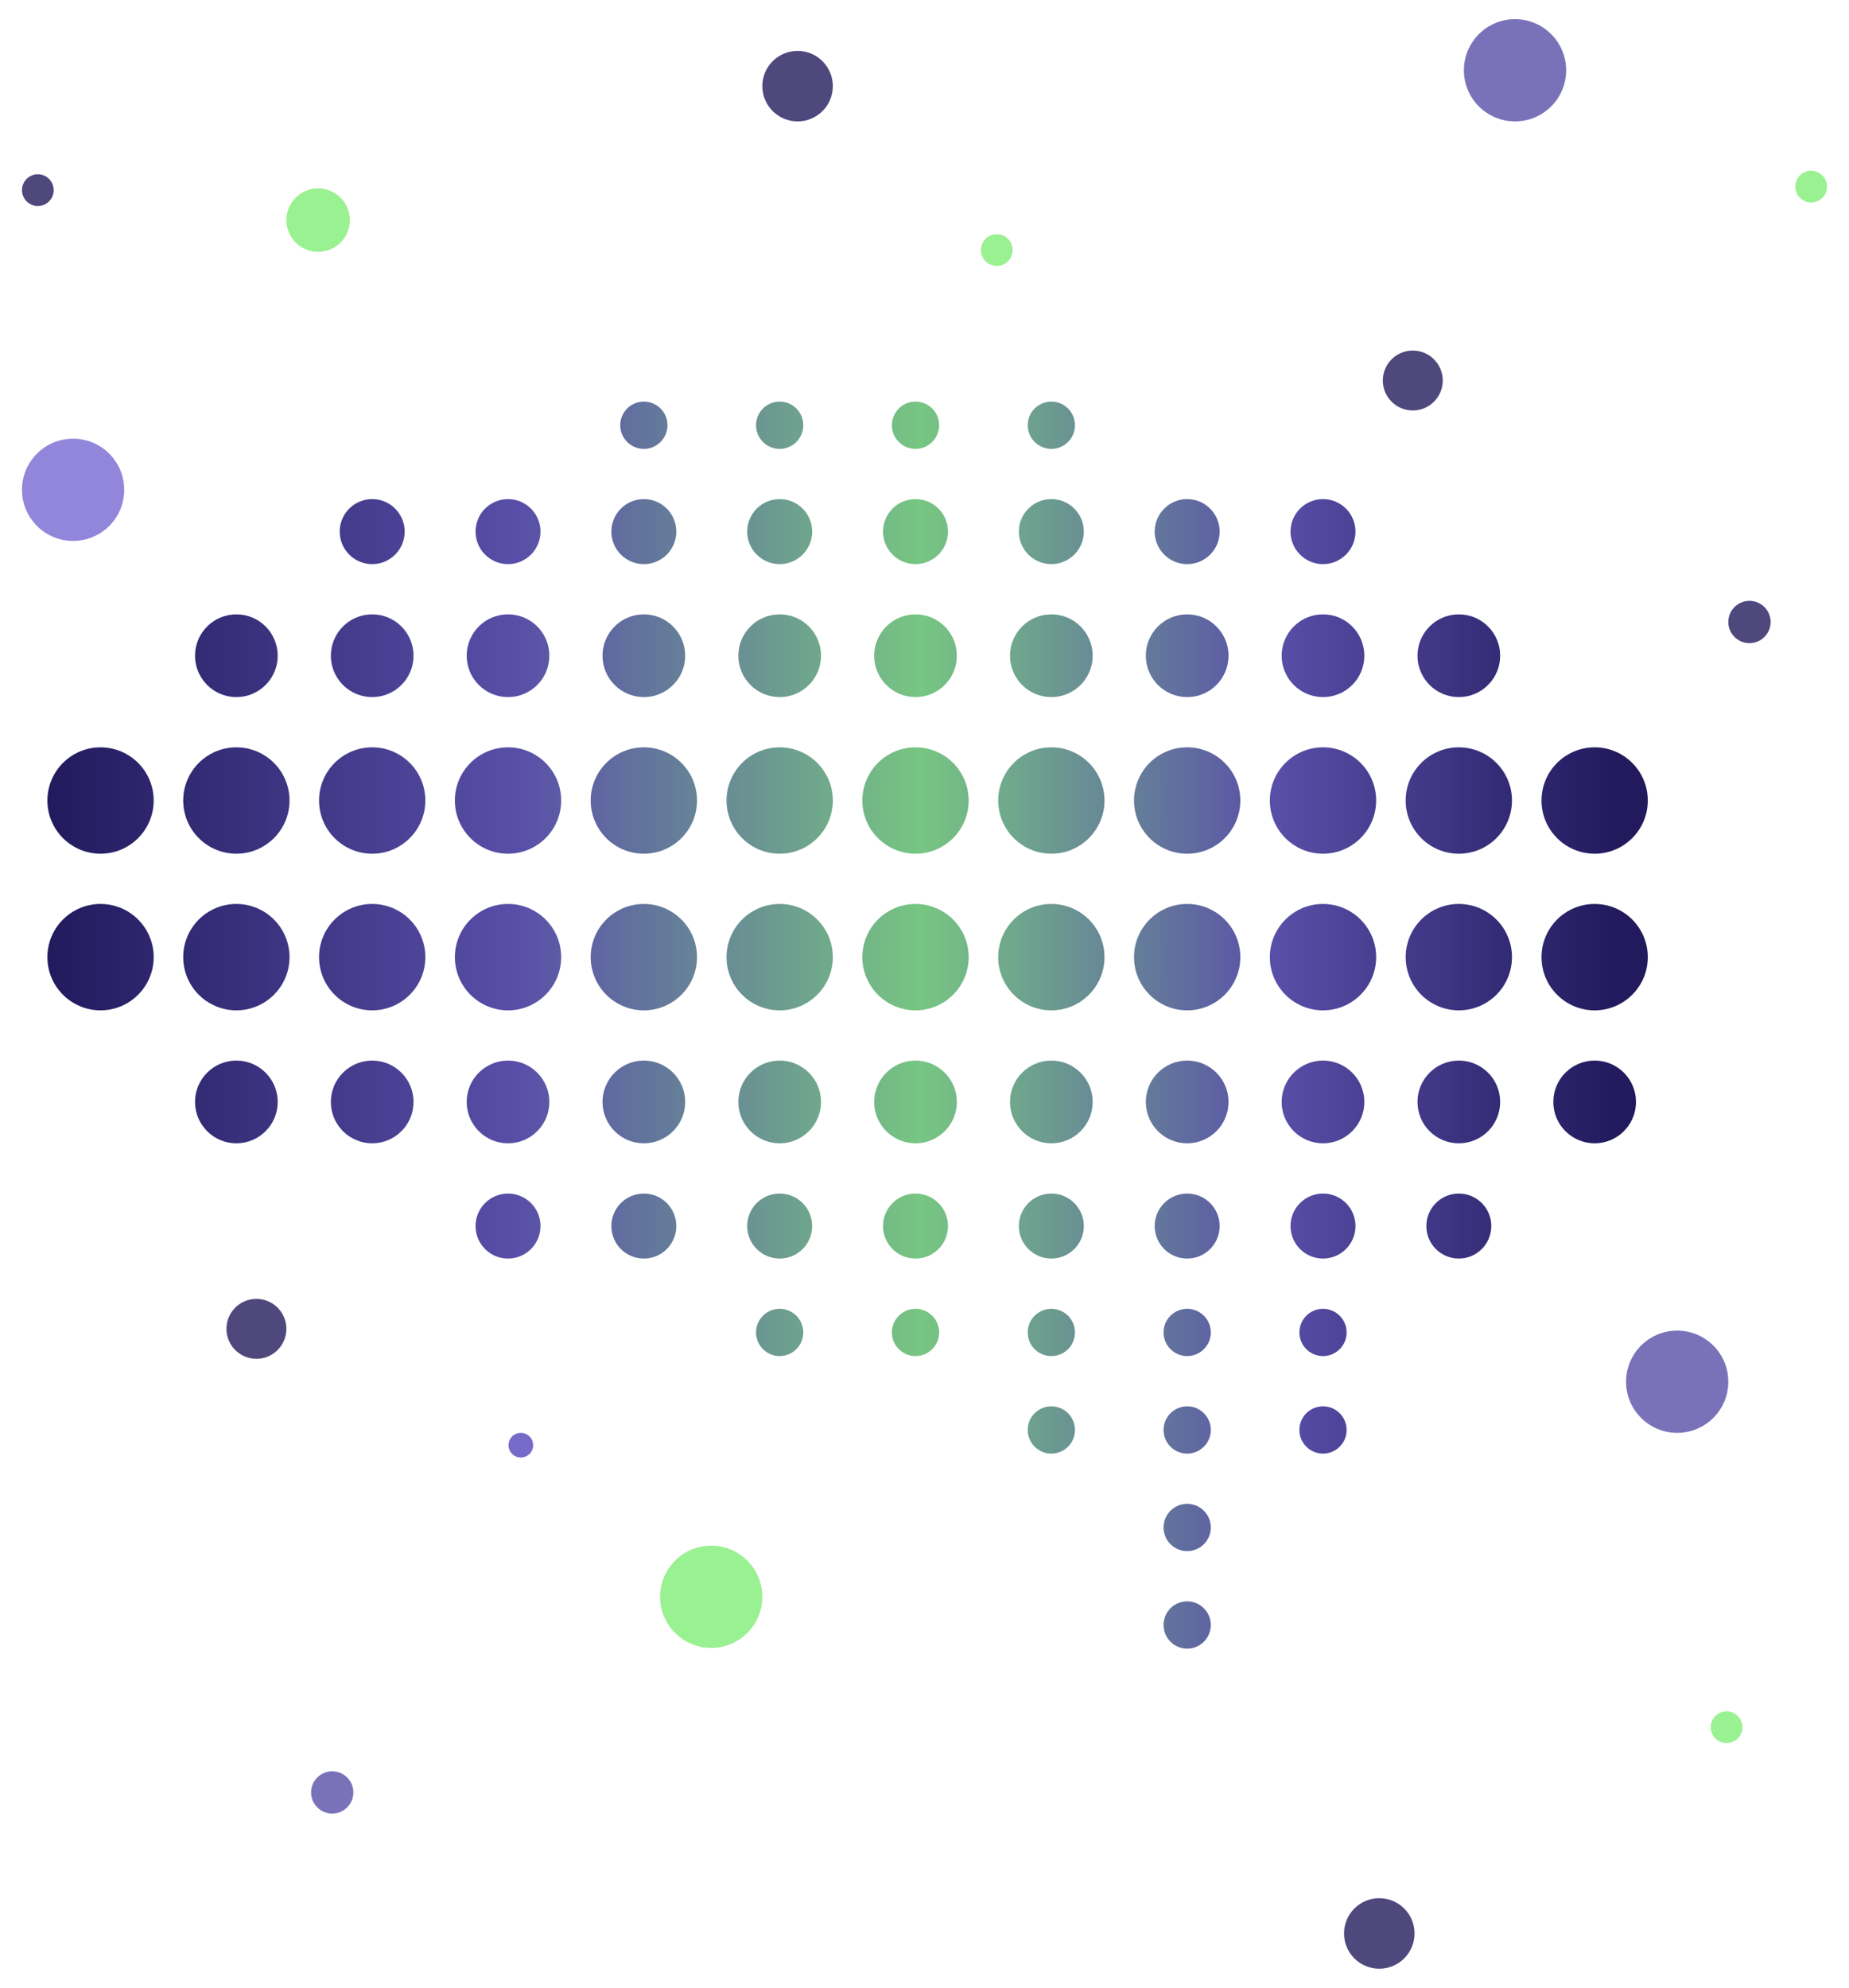 <svg width="386" height="415" viewBox="0 0 386 415" fill="none" xmlns="http://www.w3.org/2000/svg">
<path d="M145.508 167.122C145.508 173.255 140.54 178.227 134.412 178.227C128.284 178.227 123.316 173.255 123.316 167.122C123.316 160.989 128.284 156.018 134.412 156.018C140.54 156.018 145.508 160.989 145.508 167.122Z" fill="url(#paint0_linear_3501_6430)"/>
<path d="M173.864 167.122C173.864 173.255 168.896 178.227 162.768 178.227C156.64 178.227 151.672 173.255 151.672 167.122C151.672 160.989 156.64 156.018 162.768 156.018C168.896 156.018 173.864 160.989 173.864 167.122Z" fill="url(#paint1_linear_3501_6430)"/>
<path d="M202.219 167.122C202.219 173.255 197.252 178.227 191.124 178.227C184.996 178.227 180.028 173.255 180.028 167.122C180.028 160.989 184.996 156.018 191.124 156.018C197.252 156.018 202.219 160.989 202.219 167.122Z" fill="url(#paint2_linear_3501_6430)"/>
<path d="M230.575 167.122C230.575 173.255 225.607 178.227 219.479 178.227C213.351 178.227 208.384 173.255 208.384 167.122C208.384 160.989 213.351 156.018 219.479 156.018C225.607 156.018 230.575 160.989 230.575 167.122Z" fill="url(#paint3_linear_3501_6430)"/>
<path d="M258.931 167.122C258.931 173.255 253.963 178.227 247.835 178.227C241.707 178.227 236.739 173.255 236.739 167.122C236.739 160.989 241.707 156.018 247.835 156.018C253.963 156.018 258.931 160.989 258.931 167.122Z" fill="url(#paint4_linear_3501_6430)"/>
<path d="M287.287 167.122C287.287 173.255 282.319 178.227 276.191 178.227C270.063 178.227 265.095 173.255 265.095 167.122C265.095 160.989 270.063 156.018 276.191 156.018C282.319 156.018 287.287 160.989 287.287 167.122Z" fill="url(#paint5_linear_3501_6430)"/>
<path d="M315.642 167.122C315.642 173.255 310.675 178.227 304.547 178.227C298.419 178.227 293.451 173.255 293.451 167.122C293.451 160.989 298.419 156.018 304.547 156.018C310.675 156.018 315.642 160.989 315.642 167.122Z" fill="url(#paint6_linear_3501_6430)"/>
<path d="M343.998 167.122C343.998 173.255 339.03 178.227 332.902 178.227C326.774 178.227 321.807 173.255 321.807 167.122C321.807 160.989 326.774 156.018 332.902 156.018C339.03 156.018 343.998 160.989 343.998 167.122Z" fill="url(#paint7_linear_3501_6430)"/>
<path d="M145.508 199.819C145.508 205.952 140.54 210.924 134.412 210.924C128.284 210.924 123.316 205.952 123.316 199.819C123.316 193.686 128.284 188.715 134.412 188.715C140.54 188.715 145.508 193.686 145.508 199.819Z" fill="url(#paint8_linear_3501_6430)"/>
<path d="M173.864 199.819C173.864 205.952 168.896 210.924 162.768 210.924C156.64 210.924 151.672 205.952 151.672 199.819C151.672 193.686 156.64 188.715 162.768 188.715C168.896 188.715 173.864 193.686 173.864 199.819Z" fill="url(#paint9_linear_3501_6430)"/>
<path d="M202.219 199.819C202.219 205.952 197.252 210.924 191.124 210.924C184.996 210.924 180.028 205.952 180.028 199.819C180.028 193.686 184.996 188.715 191.124 188.715C197.252 188.715 202.219 193.686 202.219 199.819Z" fill="url(#paint10_linear_3501_6430)"/>
<path d="M230.575 199.819C230.575 205.952 225.607 210.924 219.479 210.924C213.351 210.924 208.384 205.952 208.384 199.819C208.384 193.686 213.351 188.715 219.479 188.715C225.607 188.715 230.575 193.686 230.575 199.819Z" fill="url(#paint11_linear_3501_6430)"/>
<path d="M258.931 199.819C258.931 205.952 253.963 210.924 247.835 210.924C241.707 210.924 236.739 205.952 236.739 199.819C236.739 193.686 241.707 188.715 247.835 188.715C253.963 188.715 258.931 193.686 258.931 199.819Z" fill="url(#paint12_linear_3501_6430)"/>
<path d="M287.287 199.819C287.287 205.952 282.319 210.924 276.191 210.924C270.063 210.924 265.095 205.952 265.095 199.819C265.095 193.686 270.063 188.715 276.191 188.715C282.319 188.715 287.287 193.686 287.287 199.819Z" fill="url(#paint13_linear_3501_6430)"/>
<path d="M315.642 199.819C315.642 205.952 310.675 210.924 304.547 210.924C298.419 210.924 293.451 205.952 293.451 199.819C293.451 193.686 298.419 188.715 304.547 188.715C310.675 188.715 315.642 193.686 315.642 199.819Z" fill="url(#paint14_linear_3501_6430)"/>
<path d="M343.998 199.819C343.998 205.952 339.03 210.924 332.902 210.924C326.774 210.924 321.807 205.952 321.807 199.819C321.807 193.686 326.774 188.715 332.902 188.715C339.03 188.715 343.998 193.686 343.998 199.819Z" fill="url(#paint15_linear_3501_6430)"/>
<path d="M143.042 230.048C143.042 234.818 139.178 238.685 134.412 238.685C129.646 238.685 125.782 234.818 125.782 230.048C125.782 225.278 129.646 221.412 134.412 221.412C139.178 221.412 143.042 225.278 143.042 230.048Z" fill="url(#paint16_linear_3501_6430)"/>
<path d="M171.398 230.048C171.398 234.818 167.534 238.685 162.768 238.685C158.002 238.685 154.138 234.818 154.138 230.048C154.138 225.278 158.002 221.412 162.768 221.412C167.534 221.412 171.398 225.278 171.398 230.048Z" fill="url(#paint17_linear_3501_6430)"/>
<path d="M199.754 230.048C199.754 234.818 195.89 238.685 191.124 238.685C186.357 238.685 182.494 234.818 182.494 230.048C182.494 225.278 186.357 221.412 191.124 221.412C195.89 221.412 199.754 225.278 199.754 230.048Z" fill="url(#paint18_linear_3501_6430)"/>
<path d="M228.109 230.048C228.109 234.818 224.246 238.685 219.479 238.685C214.713 238.685 210.849 234.818 210.849 230.048C210.849 225.278 214.713 221.412 219.479 221.412C224.246 221.412 228.109 225.278 228.109 230.048Z" fill="url(#paint19_linear_3501_6430)"/>
<path d="M256.465 230.048C256.465 234.818 252.601 238.685 247.835 238.685C243.069 238.685 239.205 234.818 239.205 230.048C239.205 225.278 243.069 221.412 247.835 221.412C252.601 221.412 256.465 225.278 256.465 230.048Z" fill="url(#paint20_linear_3501_6430)"/>
<path d="M284.821 230.048C284.821 234.818 280.957 238.685 276.191 238.685C271.425 238.685 267.561 234.818 267.561 230.048C267.561 225.278 271.425 221.412 276.191 221.412C280.957 221.412 284.821 225.278 284.821 230.048Z" fill="url(#paint21_linear_3501_6430)"/>
<path d="M313.177 230.048C313.177 234.818 309.313 238.685 304.547 238.685C299.78 238.685 295.917 234.818 295.917 230.048C295.917 225.278 299.78 221.412 304.547 221.412C309.313 221.412 313.177 225.278 313.177 230.048Z" fill="url(#paint22_linear_3501_6430)"/>
<path d="M341.532 230.048C341.532 234.818 337.669 238.685 332.902 238.685C328.136 238.685 324.272 234.818 324.272 230.048C324.272 225.278 328.136 221.412 332.902 221.412C337.669 221.412 341.532 225.278 341.532 230.048Z" fill="url(#paint23_linear_3501_6430)"/>
<path d="M143.042 136.893C143.042 141.663 139.178 145.53 134.412 145.53C129.646 145.53 125.782 141.663 125.782 136.893C125.782 132.123 129.646 128.256 134.412 128.256C139.178 128.256 143.042 132.123 143.042 136.893Z" fill="url(#paint24_linear_3501_6430)"/>
<path d="M171.398 136.893C171.398 141.663 167.534 145.53 162.768 145.53C158.002 145.53 154.138 141.663 154.138 136.893C154.138 132.123 158.002 128.256 162.768 128.256C167.534 128.256 171.398 132.123 171.398 136.893Z" fill="url(#paint25_linear_3501_6430)"/>
<path d="M199.754 136.893C199.754 141.663 195.89 145.53 191.124 145.53C186.357 145.53 182.494 141.663 182.494 136.893C182.494 132.123 186.357 128.256 191.124 128.256C195.89 128.256 199.754 132.123 199.754 136.893Z" fill="url(#paint26_linear_3501_6430)"/>
<path d="M228.109 136.893C228.109 141.663 224.246 145.53 219.479 145.53C214.713 145.53 210.849 141.663 210.849 136.893C210.849 132.123 214.713 128.256 219.479 128.256C224.246 128.256 228.109 132.123 228.109 136.893Z" fill="url(#paint27_linear_3501_6430)"/>
<path d="M256.465 136.893C256.465 141.663 252.601 145.53 247.835 145.53C243.069 145.53 239.205 141.663 239.205 136.893C239.205 132.123 243.069 128.256 247.835 128.256C252.601 128.256 256.465 132.123 256.465 136.893Z" fill="url(#paint28_linear_3501_6430)"/>
<path d="M284.821 136.893C284.821 141.663 280.957 145.53 276.191 145.53C271.425 145.53 267.561 141.663 267.561 136.893C267.561 132.123 271.425 128.256 276.191 128.256C280.957 128.256 284.821 132.123 284.821 136.893Z" fill="url(#paint29_linear_3501_6430)"/>
<path d="M313.177 136.893C313.177 141.663 309.313 145.53 304.547 145.53C299.78 145.53 295.917 141.663 295.917 136.893C295.917 132.123 299.78 128.256 304.547 128.256C309.313 128.256 313.177 132.123 313.177 136.893Z" fill="url(#paint30_linear_3501_6430)"/>
<path d="M141.193 110.982C141.193 114.73 138.157 117.769 134.412 117.769C130.667 117.769 127.631 114.73 127.631 110.982C127.631 107.235 130.667 104.196 134.412 104.196C138.157 104.196 141.193 107.235 141.193 110.982Z" fill="url(#paint31_linear_3501_6430)"/>
<path d="M169.549 110.982C169.549 114.73 166.513 117.769 162.768 117.769C159.023 117.769 155.987 114.73 155.987 110.982C155.987 107.235 159.023 104.196 162.768 104.196C166.513 104.196 169.549 107.235 169.549 110.982Z" fill="url(#paint32_linear_3501_6430)"/>
<path d="M197.904 110.982C197.904 114.73 194.869 117.769 191.124 117.769C187.379 117.769 184.343 114.73 184.343 110.982C184.343 107.235 187.379 104.196 191.124 104.196C194.869 104.196 197.904 107.235 197.904 110.982Z" fill="url(#paint33_linear_3501_6430)"/>
<path d="M226.26 110.982C226.26 114.73 223.224 117.769 219.479 117.769C215.734 117.769 212.699 114.73 212.699 110.982C212.699 107.235 215.734 104.196 219.479 104.196C223.224 104.196 226.26 107.235 226.26 110.982Z" fill="url(#paint34_linear_3501_6430)"/>
<path d="M254.616 110.982C254.616 114.73 251.58 117.769 247.835 117.769C244.09 117.769 241.054 114.73 241.054 110.982C241.054 107.235 244.09 104.196 247.835 104.196C251.58 104.196 254.616 107.235 254.616 110.982Z" fill="url(#paint35_linear_3501_6430)"/>
<path d="M282.972 110.982C282.972 114.73 279.936 117.769 276.191 117.769C272.446 117.769 269.41 114.73 269.41 110.982C269.41 107.235 272.446 104.196 276.191 104.196C279.936 104.196 282.972 107.235 282.972 110.982Z" fill="url(#paint36_linear_3501_6430)"/>
<path d="M117.152 167.122C117.152 173.255 112.184 178.227 106.056 178.227C99.928 178.227 94.961 173.255 94.961 167.122C94.961 160.989 99.928 156.018 106.056 156.018C112.184 156.018 117.152 160.989 117.152 167.122Z" fill="url(#paint37_linear_3501_6430)"/>
<path d="M88.796 167.122C88.796 173.255 83.829 178.227 77.701 178.227C71.573 178.227 66.605 173.255 66.605 167.122C66.605 160.989 71.573 156.018 77.701 156.018C83.829 156.018 88.796 160.989 88.796 167.122Z" fill="url(#paint38_linear_3501_6430)"/>
<path d="M60.441 167.122C60.441 173.255 55.473 178.227 49.345 178.227C43.217 178.227 38.249 173.255 38.249 167.122C38.249 160.989 43.217 156.018 49.345 156.018C55.473 156.018 60.441 160.989 60.441 167.122Z" fill="url(#paint39_linear_3501_6430)"/>
<path d="M32.085 167.122C32.085 173.255 27.117 178.227 20.989 178.227C14.861 178.227 9.894 173.255 9.894 167.122C9.894 160.989 14.861 156.018 20.989 156.018C27.117 156.018 32.085 160.989 32.085 167.122Z" fill="url(#paint40_linear_3501_6430)"/>
<path d="M141.193 255.959C141.193 259.707 138.157 262.745 134.412 262.745C130.667 262.745 127.631 259.707 127.631 255.959C127.631 252.211 130.667 249.173 134.412 249.173C138.157 249.173 141.193 252.211 141.193 255.959Z" fill="url(#paint41_linear_3501_6430)"/>
<path d="M169.549 255.959C169.549 259.707 166.513 262.745 162.768 262.745C159.023 262.745 155.987 259.707 155.987 255.959C155.987 252.211 159.023 249.173 162.768 249.173C166.513 249.173 169.549 252.211 169.549 255.959Z" fill="url(#paint42_linear_3501_6430)"/>
<path d="M197.904 255.959C197.904 259.707 194.869 262.745 191.124 262.745C187.379 262.745 184.343 259.707 184.343 255.959C184.343 252.211 187.379 249.173 191.124 249.173C194.869 249.173 197.904 252.211 197.904 255.959Z" fill="url(#paint43_linear_3501_6430)"/>
<path d="M226.26 255.959C226.26 259.707 223.224 262.745 219.479 262.745C215.734 262.745 212.699 259.707 212.699 255.959C212.699 252.211 215.734 249.173 219.479 249.173C223.224 249.173 226.26 252.211 226.26 255.959Z" fill="url(#paint44_linear_3501_6430)"/>
<path d="M254.616 255.959C254.616 259.707 251.58 262.745 247.835 262.745C244.09 262.745 241.054 259.707 241.054 255.959C241.054 252.211 244.09 249.173 247.835 249.173C251.58 249.173 254.616 252.211 254.616 255.959Z" fill="url(#paint45_linear_3501_6430)"/>
<path d="M282.972 255.959C282.972 259.707 279.936 262.745 276.191 262.745C272.446 262.745 269.41 259.707 269.41 255.959C269.41 252.211 272.446 249.173 276.191 249.173C279.936 249.173 282.972 252.211 282.972 255.959Z" fill="url(#paint46_linear_3501_6430)"/>
<path d="M311.327 255.959C311.327 259.707 308.291 262.745 304.547 262.745C300.802 262.745 297.766 259.707 297.766 255.959C297.766 252.211 300.802 249.173 304.547 249.173C308.291 249.173 311.327 252.211 311.327 255.959Z" fill="url(#paint47_linear_3501_6430)"/>
<path d="M117.152 199.819C117.152 205.952 112.184 210.924 106.056 210.924C99.928 210.924 94.961 205.952 94.961 199.819C94.961 193.686 99.928 188.715 106.056 188.715C112.184 188.715 117.152 193.686 117.152 199.819Z" fill="url(#paint48_linear_3501_6430)"/>
<path d="M88.796 199.819C88.796 205.952 83.829 210.924 77.701 210.924C71.573 210.924 66.605 205.952 66.605 199.819C66.605 193.686 71.573 188.715 77.701 188.715C83.829 188.715 88.796 193.686 88.796 199.819Z" fill="url(#paint49_linear_3501_6430)"/>
<path d="M60.441 199.819C60.441 205.952 55.473 210.924 49.345 210.924C43.217 210.924 38.249 205.952 38.249 199.819C38.249 193.686 43.217 188.715 49.345 188.715C55.473 188.715 60.441 193.686 60.441 199.819Z" fill="url(#paint50_linear_3501_6430)"/>
<path d="M32.085 199.819C32.085 205.952 27.117 210.924 20.989 210.924C14.861 210.924 9.894 205.952 9.894 199.819C9.894 193.686 14.861 188.715 20.989 188.715C27.117 188.715 32.085 193.686 32.085 199.819Z" fill="url(#paint51_linear_3501_6430)"/>
<path d="M114.686 230.048C114.686 234.818 110.823 238.685 106.056 238.685C101.29 238.685 97.427 234.818 97.427 230.048C97.427 225.278 101.29 221.412 106.056 221.412C110.823 221.412 114.686 225.278 114.686 230.048Z" fill="url(#paint52_linear_3501_6430)"/>
<path d="M86.331 230.048C86.331 234.818 82.467 238.685 77.701 238.685C72.934 238.685 69.071 234.818 69.071 230.048C69.071 225.278 72.934 221.412 77.701 221.412C82.467 221.412 86.331 225.278 86.331 230.048Z" fill="url(#paint53_linear_3501_6430)"/>
<path d="M57.975 230.048C57.975 234.818 54.111 238.685 49.345 238.685C44.579 238.685 40.715 234.818 40.715 230.048C40.715 225.278 44.579 221.412 49.345 221.412C54.111 221.412 57.975 225.278 57.975 230.048Z" fill="url(#paint54_linear_3501_6430)"/>
<path d="M114.686 136.893C114.686 141.663 110.823 145.53 106.056 145.53C101.29 145.53 97.427 141.663 97.427 136.893C97.427 132.123 101.29 128.256 106.056 128.256C110.823 128.256 114.686 132.123 114.686 136.893Z" fill="url(#paint55_linear_3501_6430)"/>
<path d="M86.331 136.893C86.331 141.663 82.467 145.53 77.701 145.53C72.934 145.53 69.071 141.663 69.071 136.893C69.071 132.123 72.934 128.256 77.701 128.256C82.467 128.256 86.331 132.123 86.331 136.893Z" fill="url(#paint56_linear_3501_6430)"/>
<path d="M57.975 136.893C57.975 141.663 54.111 145.53 49.345 145.53C44.579 145.53 40.715 141.663 40.715 136.893C40.715 132.123 44.579 128.256 49.345 128.256C54.111 128.256 57.975 132.123 57.975 136.893Z" fill="url(#paint57_linear_3501_6430)"/>
<path d="M112.837 110.982C112.837 114.73 109.801 117.769 106.056 117.769C102.312 117.769 99.276 114.73 99.276 110.982C99.276 107.235 102.312 104.196 106.056 104.196C109.801 104.196 112.837 107.235 112.837 110.982Z" fill="url(#paint58_linear_3501_6430)"/>
<path d="M84.481 110.982C84.481 114.73 81.446 117.769 77.701 117.769C73.956 117.769 70.92 114.73 70.92 110.982C70.92 107.235 73.956 104.196 77.701 104.196C81.446 104.196 84.481 107.235 84.481 110.982Z" fill="url(#paint59_linear_3501_6430)"/>
<path d="M139.344 88.773C139.344 91.499 137.136 93.709 134.412 93.709C131.689 93.709 129.481 91.499 129.481 88.773C129.481 86.047 131.689 83.838 134.412 83.838C137.136 83.838 139.344 86.047 139.344 88.773Z" fill="url(#paint60_linear_3501_6430)"/>
<path d="M167.699 88.773C167.699 91.499 165.491 93.709 162.768 93.709C160.044 93.709 157.837 91.499 157.837 88.773C157.837 86.047 160.044 83.838 162.768 83.838C165.491 83.838 167.699 86.047 167.699 88.773Z" fill="url(#paint61_linear_3501_6430)"/>
<path d="M196.055 88.773C196.055 91.499 193.847 93.709 191.124 93.709C188.4 93.709 186.192 91.499 186.192 88.773C186.192 86.047 188.4 83.838 191.124 83.838C193.847 83.838 196.055 86.047 196.055 88.773Z" fill="url(#paint62_linear_3501_6430)"/>
<path d="M224.411 88.773C224.411 91.499 222.203 93.709 219.479 93.709C216.756 93.709 214.548 91.499 214.548 88.773C214.548 86.047 216.756 83.838 219.479 83.838C222.203 83.838 224.411 86.047 224.411 88.773Z" fill="url(#paint63_linear_3501_6430)"/>
<path d="M167.699 278.168C167.699 280.894 165.491 283.104 162.768 283.104C160.044 283.104 157.837 280.894 157.837 278.168C157.837 275.443 160.044 273.233 162.768 273.233C165.491 273.233 167.699 275.443 167.699 278.168Z" fill="url(#paint64_linear_3501_6430)"/>
<path d="M196.055 278.168C196.055 280.894 193.847 283.104 191.124 283.104C188.4 283.104 186.192 280.894 186.192 278.168C186.192 275.443 188.4 273.233 191.124 273.233C193.847 273.233 196.055 275.443 196.055 278.168Z" fill="url(#paint65_linear_3501_6430)"/>
<path d="M224.411 278.168C224.411 280.894 222.203 283.104 219.479 283.104C216.756 283.104 214.548 280.894 214.548 278.168C214.548 275.443 216.756 273.233 219.479 273.233C222.203 273.233 224.411 275.443 224.411 278.168Z" fill="url(#paint66_linear_3501_6430)"/>
<path d="M252.767 278.168C252.767 280.894 250.559 283.104 247.835 283.104C245.112 283.104 242.904 280.894 242.904 278.168C242.904 275.443 245.112 273.233 247.835 273.233C250.559 273.233 252.767 275.443 252.767 278.168Z" fill="url(#paint67_linear_3501_6430)"/>
<path d="M281.122 278.168C281.122 280.894 278.914 283.104 276.191 283.104C273.467 283.104 271.259 280.894 271.259 278.168C271.259 275.443 273.467 273.233 276.191 273.233C278.914 273.233 281.122 275.443 281.122 278.168Z" fill="url(#paint68_linear_3501_6430)"/>
<path d="M224.411 298.527C224.411 301.253 222.203 303.462 219.479 303.462C216.756 303.462 214.548 301.253 214.548 298.527C214.548 295.801 216.756 293.591 219.479 293.591C222.203 293.591 224.411 295.801 224.411 298.527Z" fill="url(#paint69_linear_3501_6430)"/>
<path d="M252.767 298.527C252.767 301.253 250.559 303.462 247.835 303.462C245.112 303.462 242.904 301.253 242.904 298.527C242.904 295.801 245.112 293.591 247.835 293.591C250.559 293.591 252.767 295.801 252.767 298.527Z" fill="url(#paint70_linear_3501_6430)"/>
<path d="M281.122 298.527C281.122 301.253 278.914 303.462 276.191 303.462C273.467 303.462 271.259 301.253 271.259 298.527C271.259 295.801 273.467 293.591 276.191 293.591C278.914 293.591 281.122 295.801 281.122 298.527Z" fill="url(#paint71_linear_3501_6430)"/>
<path d="M252.767 318.885C252.767 321.611 250.559 323.821 247.835 323.821C245.112 323.821 242.904 321.611 242.904 318.885C242.904 316.159 245.112 313.95 247.835 313.95C250.559 313.95 252.767 316.159 252.767 318.885Z" fill="url(#paint72_linear_3501_6430)"/>
<path d="M252.767 339.244C252.767 341.969 250.559 344.179 247.835 344.179C245.112 344.179 242.904 341.969 242.904 339.244C242.904 336.518 245.112 334.308 247.835 334.308C250.559 334.308 252.767 336.518 252.767 339.244Z" fill="url(#paint73_linear_3501_6430)"/>
<path d="M112.837 255.959C112.837 259.707 109.801 262.745 106.056 262.745C102.312 262.745 99.276 259.707 99.276 255.959C99.276 252.211 102.312 249.173 106.056 249.173C109.801 249.173 112.837 252.211 112.837 255.959Z" fill="url(#paint74_linear_3501_6430)"/>
<g opacity="0.8" filter="url(#filter0_f_3501_6430)">
<circle cx="66.411" cy="45.952" r="6.624" fill="#81EE75"/>
<circle cx="365.221" cy="129.853" r="4.416" fill="#221A5D"/>
<circle cx="69.354" cy="374.2" r="4.416" fill="#594FA8"/>
<circle cx="166.504" cy="17.984" r="7.36" fill="#221A5D"/>
<circle cx="287.942" cy="403.64" r="7.36" fill="#221A5D"/>
<circle cx="294.935" cy="79.439" r="6.256" fill="#221A5D"/>
<circle cx="53.531" cy="277.418" r="6.256" fill="#221A5D"/>
<circle cx="7.9" cy="39.695" r="3.312" fill="#221A5D"/>
<circle cx="360.437" cy="360.585" r="3.312" fill="#81EE75"/>
<circle cx="208.088" cy="52.207" r="3.312" fill="#81EE75"/>
<circle cx="108.73" cy="301.706" r="2.576" fill="#5446BA"/>
<circle cx="378.101" cy="38.96" r="3.312" fill="#81EE75"/>
<circle cx="15.26" cy="102.254" r="10.672" fill="#7568CF"/>
<circle cx="148.474" cy="333.353" r="10.672" fill="#81EE75"/>
<circle cx="316.278" cy="14.672" r="10.672" fill="#594FA8"/>
<circle cx="350.133" cy="288.459" r="10.672" fill="#594FA8"/>
</g>
<defs>
<filter id="filter0_f_3501_6430" x="0.588" y="0" width="384.825" height="415" filterUnits="userSpaceOnUse" color-interpolation-filters="sRGB">
<feFlood flood-opacity="0" result="BackgroundImageFix"/>
<feBlend mode="normal" in="SourceGraphic" in2="BackgroundImageFix" result="shape"/>
<feGaussianBlur stdDeviation="2" result="effect1_foregroundBlur_3501_6430"/>
</filter>
<linearGradient id="paint0_linear_3501_6430" x1="9.894" y1="189.075" x2="337.29" y2="189.075" gradientUnits="userSpaceOnUse">
<stop stop-color="#221A5D"/>
<stop offset="0.301" stop-color="#594FA8"/>
<stop offset="0.557" stop-color="#77C682"/>
<stop offset="0.781" stop-color="#594FA8"/>
<stop offset="1" stop-color="#221A5D"/>
</linearGradient>
<linearGradient id="paint1_linear_3501_6430" x1="9.894" y1="189.075" x2="337.29" y2="189.075" gradientUnits="userSpaceOnUse">
<stop stop-color="#221A5D"/>
<stop offset="0.301" stop-color="#594FA8"/>
<stop offset="0.557" stop-color="#77C682"/>
<stop offset="0.781" stop-color="#594FA8"/>
<stop offset="1" stop-color="#221A5D"/>
</linearGradient>
<linearGradient id="paint2_linear_3501_6430" x1="9.894" y1="189.075" x2="337.29" y2="189.075" gradientUnits="userSpaceOnUse">
<stop stop-color="#221A5D"/>
<stop offset="0.301" stop-color="#594FA8"/>
<stop offset="0.557" stop-color="#77C682"/>
<stop offset="0.781" stop-color="#594FA8"/>
<stop offset="1" stop-color="#221A5D"/>
</linearGradient>
<linearGradient id="paint3_linear_3501_6430" x1="9.894" y1="189.075" x2="337.29" y2="189.075" gradientUnits="userSpaceOnUse">
<stop stop-color="#221A5D"/>
<stop offset="0.301" stop-color="#594FA8"/>
<stop offset="0.557" stop-color="#77C682"/>
<stop offset="0.781" stop-color="#594FA8"/>
<stop offset="1" stop-color="#221A5D"/>
</linearGradient>
<linearGradient id="paint4_linear_3501_6430" x1="9.894" y1="189.075" x2="337.29" y2="189.075" gradientUnits="userSpaceOnUse">
<stop stop-color="#221A5D"/>
<stop offset="0.301" stop-color="#594FA8"/>
<stop offset="0.557" stop-color="#77C682"/>
<stop offset="0.781" stop-color="#594FA8"/>
<stop offset="1" stop-color="#221A5D"/>
</linearGradient>
<linearGradient id="paint5_linear_3501_6430" x1="9.894" y1="189.075" x2="337.29" y2="189.075" gradientUnits="userSpaceOnUse">
<stop stop-color="#221A5D"/>
<stop offset="0.301" stop-color="#594FA8"/>
<stop offset="0.557" stop-color="#77C682"/>
<stop offset="0.781" stop-color="#594FA8"/>
<stop offset="1" stop-color="#221A5D"/>
</linearGradient>
<linearGradient id="paint6_linear_3501_6430" x1="9.894" y1="189.075" x2="337.29" y2="189.075" gradientUnits="userSpaceOnUse">
<stop stop-color="#221A5D"/>
<stop offset="0.301" stop-color="#594FA8"/>
<stop offset="0.557" stop-color="#77C682"/>
<stop offset="0.781" stop-color="#594FA8"/>
<stop offset="1" stop-color="#221A5D"/>
</linearGradient>
<linearGradient id="paint7_linear_3501_6430" x1="9.894" y1="189.075" x2="337.29" y2="189.075" gradientUnits="userSpaceOnUse">
<stop stop-color="#221A5D"/>
<stop offset="0.301" stop-color="#594FA8"/>
<stop offset="0.557" stop-color="#77C682"/>
<stop offset="0.781" stop-color="#594FA8"/>
<stop offset="1" stop-color="#221A5D"/>
</linearGradient>
<linearGradient id="paint8_linear_3501_6430" x1="9.894" y1="189.075" x2="337.29" y2="189.075" gradientUnits="userSpaceOnUse">
<stop stop-color="#221A5D"/>
<stop offset="0.301" stop-color="#594FA8"/>
<stop offset="0.557" stop-color="#77C682"/>
<stop offset="0.781" stop-color="#594FA8"/>
<stop offset="1" stop-color="#221A5D"/>
</linearGradient>
<linearGradient id="paint9_linear_3501_6430" x1="9.894" y1="189.075" x2="337.29" y2="189.075" gradientUnits="userSpaceOnUse">
<stop stop-color="#221A5D"/>
<stop offset="0.301" stop-color="#594FA8"/>
<stop offset="0.557" stop-color="#77C682"/>
<stop offset="0.781" stop-color="#594FA8"/>
<stop offset="1" stop-color="#221A5D"/>
</linearGradient>
<linearGradient id="paint10_linear_3501_6430" x1="9.894" y1="189.075" x2="337.29" y2="189.075" gradientUnits="userSpaceOnUse">
<stop stop-color="#221A5D"/>
<stop offset="0.301" stop-color="#594FA8"/>
<stop offset="0.557" stop-color="#77C682"/>
<stop offset="0.781" stop-color="#594FA8"/>
<stop offset="1" stop-color="#221A5D"/>
</linearGradient>
<linearGradient id="paint11_linear_3501_6430" x1="9.894" y1="189.075" x2="337.29" y2="189.075" gradientUnits="userSpaceOnUse">
<stop stop-color="#221A5D"/>
<stop offset="0.301" stop-color="#594FA8"/>
<stop offset="0.557" stop-color="#77C682"/>
<stop offset="0.781" stop-color="#594FA8"/>
<stop offset="1" stop-color="#221A5D"/>
</linearGradient>
<linearGradient id="paint12_linear_3501_6430" x1="9.894" y1="189.075" x2="337.29" y2="189.075" gradientUnits="userSpaceOnUse">
<stop stop-color="#221A5D"/>
<stop offset="0.301" stop-color="#594FA8"/>
<stop offset="0.557" stop-color="#77C682"/>
<stop offset="0.781" stop-color="#594FA8"/>
<stop offset="1" stop-color="#221A5D"/>
</linearGradient>
<linearGradient id="paint13_linear_3501_6430" x1="9.894" y1="189.075" x2="337.29" y2="189.075" gradientUnits="userSpaceOnUse">
<stop stop-color="#221A5D"/>
<stop offset="0.301" stop-color="#594FA8"/>
<stop offset="0.557" stop-color="#77C682"/>
<stop offset="0.781" stop-color="#594FA8"/>
<stop offset="1" stop-color="#221A5D"/>
</linearGradient>
<linearGradient id="paint14_linear_3501_6430" x1="9.894" y1="189.075" x2="337.29" y2="189.075" gradientUnits="userSpaceOnUse">
<stop stop-color="#221A5D"/>
<stop offset="0.301" stop-color="#594FA8"/>
<stop offset="0.557" stop-color="#77C682"/>
<stop offset="0.781" stop-color="#594FA8"/>
<stop offset="1" stop-color="#221A5D"/>
</linearGradient>
<linearGradient id="paint15_linear_3501_6430" x1="9.894" y1="189.075" x2="337.29" y2="189.075" gradientUnits="userSpaceOnUse">
<stop stop-color="#221A5D"/>
<stop offset="0.301" stop-color="#594FA8"/>
<stop offset="0.557" stop-color="#77C682"/>
<stop offset="0.781" stop-color="#594FA8"/>
<stop offset="1" stop-color="#221A5D"/>
</linearGradient>
<linearGradient id="paint16_linear_3501_6430" x1="9.894" y1="189.075" x2="337.29" y2="189.075" gradientUnits="userSpaceOnUse">
<stop stop-color="#221A5D"/>
<stop offset="0.301" stop-color="#594FA8"/>
<stop offset="0.557" stop-color="#77C682"/>
<stop offset="0.781" stop-color="#594FA8"/>
<stop offset="1" stop-color="#221A5D"/>
</linearGradient>
<linearGradient id="paint17_linear_3501_6430" x1="9.894" y1="189.075" x2="337.29" y2="189.075" gradientUnits="userSpaceOnUse">
<stop stop-color="#221A5D"/>
<stop offset="0.301" stop-color="#594FA8"/>
<stop offset="0.557" stop-color="#77C682"/>
<stop offset="0.781" stop-color="#594FA8"/>
<stop offset="1" stop-color="#221A5D"/>
</linearGradient>
<linearGradient id="paint18_linear_3501_6430" x1="9.894" y1="189.075" x2="337.29" y2="189.075" gradientUnits="userSpaceOnUse">
<stop stop-color="#221A5D"/>
<stop offset="0.301" stop-color="#594FA8"/>
<stop offset="0.557" stop-color="#77C682"/>
<stop offset="0.781" stop-color="#594FA8"/>
<stop offset="1" stop-color="#221A5D"/>
</linearGradient>
<linearGradient id="paint19_linear_3501_6430" x1="9.894" y1="189.075" x2="337.29" y2="189.075" gradientUnits="userSpaceOnUse">
<stop stop-color="#221A5D"/>
<stop offset="0.301" stop-color="#594FA8"/>
<stop offset="0.557" stop-color="#77C682"/>
<stop offset="0.781" stop-color="#594FA8"/>
<stop offset="1" stop-color="#221A5D"/>
</linearGradient>
<linearGradient id="paint20_linear_3501_6430" x1="9.894" y1="189.075" x2="337.29" y2="189.075" gradientUnits="userSpaceOnUse">
<stop stop-color="#221A5D"/>
<stop offset="0.301" stop-color="#594FA8"/>
<stop offset="0.557" stop-color="#77C682"/>
<stop offset="0.781" stop-color="#594FA8"/>
<stop offset="1" stop-color="#221A5D"/>
</linearGradient>
<linearGradient id="paint21_linear_3501_6430" x1="9.894" y1="189.075" x2="337.29" y2="189.075" gradientUnits="userSpaceOnUse">
<stop stop-color="#221A5D"/>
<stop offset="0.301" stop-color="#594FA8"/>
<stop offset="0.557" stop-color="#77C682"/>
<stop offset="0.781" stop-color="#594FA8"/>
<stop offset="1" stop-color="#221A5D"/>
</linearGradient>
<linearGradient id="paint22_linear_3501_6430" x1="9.894" y1="189.075" x2="337.29" y2="189.075" gradientUnits="userSpaceOnUse">
<stop stop-color="#221A5D"/>
<stop offset="0.301" stop-color="#594FA8"/>
<stop offset="0.557" stop-color="#77C682"/>
<stop offset="0.781" stop-color="#594FA8"/>
<stop offset="1" stop-color="#221A5D"/>
</linearGradient>
<linearGradient id="paint23_linear_3501_6430" x1="9.894" y1="189.075" x2="337.29" y2="189.075" gradientUnits="userSpaceOnUse">
<stop stop-color="#221A5D"/>
<stop offset="0.301" stop-color="#594FA8"/>
<stop offset="0.557" stop-color="#77C682"/>
<stop offset="0.781" stop-color="#594FA8"/>
<stop offset="1" stop-color="#221A5D"/>
</linearGradient>
<linearGradient id="paint24_linear_3501_6430" x1="9.894" y1="189.075" x2="337.29" y2="189.075" gradientUnits="userSpaceOnUse">
<stop stop-color="#221A5D"/>
<stop offset="0.301" stop-color="#594FA8"/>
<stop offset="0.557" stop-color="#77C682"/>
<stop offset="0.781" stop-color="#594FA8"/>
<stop offset="1" stop-color="#221A5D"/>
</linearGradient>
<linearGradient id="paint25_linear_3501_6430" x1="9.894" y1="189.075" x2="337.29" y2="189.075" gradientUnits="userSpaceOnUse">
<stop stop-color="#221A5D"/>
<stop offset="0.301" stop-color="#594FA8"/>
<stop offset="0.557" stop-color="#77C682"/>
<stop offset="0.781" stop-color="#594FA8"/>
<stop offset="1" stop-color="#221A5D"/>
</linearGradient>
<linearGradient id="paint26_linear_3501_6430" x1="9.894" y1="189.075" x2="337.29" y2="189.075" gradientUnits="userSpaceOnUse">
<stop stop-color="#221A5D"/>
<stop offset="0.301" stop-color="#594FA8"/>
<stop offset="0.557" stop-color="#77C682"/>
<stop offset="0.781" stop-color="#594FA8"/>
<stop offset="1" stop-color="#221A5D"/>
</linearGradient>
<linearGradient id="paint27_linear_3501_6430" x1="9.894" y1="189.075" x2="337.29" y2="189.075" gradientUnits="userSpaceOnUse">
<stop stop-color="#221A5D"/>
<stop offset="0.301" stop-color="#594FA8"/>
<stop offset="0.557" stop-color="#77C682"/>
<stop offset="0.781" stop-color="#594FA8"/>
<stop offset="1" stop-color="#221A5D"/>
</linearGradient>
<linearGradient id="paint28_linear_3501_6430" x1="9.894" y1="189.075" x2="337.29" y2="189.075" gradientUnits="userSpaceOnUse">
<stop stop-color="#221A5D"/>
<stop offset="0.301" stop-color="#594FA8"/>
<stop offset="0.557" stop-color="#77C682"/>
<stop offset="0.781" stop-color="#594FA8"/>
<stop offset="1" stop-color="#221A5D"/>
</linearGradient>
<linearGradient id="paint29_linear_3501_6430" x1="9.894" y1="189.075" x2="337.29" y2="189.075" gradientUnits="userSpaceOnUse">
<stop stop-color="#221A5D"/>
<stop offset="0.301" stop-color="#594FA8"/>
<stop offset="0.557" stop-color="#77C682"/>
<stop offset="0.781" stop-color="#594FA8"/>
<stop offset="1" stop-color="#221A5D"/>
</linearGradient>
<linearGradient id="paint30_linear_3501_6430" x1="9.894" y1="189.075" x2="337.29" y2="189.075" gradientUnits="userSpaceOnUse">
<stop stop-color="#221A5D"/>
<stop offset="0.301" stop-color="#594FA8"/>
<stop offset="0.557" stop-color="#77C682"/>
<stop offset="0.781" stop-color="#594FA8"/>
<stop offset="1" stop-color="#221A5D"/>
</linearGradient>
<linearGradient id="paint31_linear_3501_6430" x1="9.894" y1="189.075" x2="337.29" y2="189.075" gradientUnits="userSpaceOnUse">
<stop stop-color="#221A5D"/>
<stop offset="0.301" stop-color="#594FA8"/>
<stop offset="0.557" stop-color="#77C682"/>
<stop offset="0.781" stop-color="#594FA8"/>
<stop offset="1" stop-color="#221A5D"/>
</linearGradient>
<linearGradient id="paint32_linear_3501_6430" x1="9.894" y1="189.075" x2="337.29" y2="189.075" gradientUnits="userSpaceOnUse">
<stop stop-color="#221A5D"/>
<stop offset="0.301" stop-color="#594FA8"/>
<stop offset="0.557" stop-color="#77C682"/>
<stop offset="0.781" stop-color="#594FA8"/>
<stop offset="1" stop-color="#221A5D"/>
</linearGradient>
<linearGradient id="paint33_linear_3501_6430" x1="9.894" y1="189.075" x2="337.29" y2="189.075" gradientUnits="userSpaceOnUse">
<stop stop-color="#221A5D"/>
<stop offset="0.301" stop-color="#594FA8"/>
<stop offset="0.557" stop-color="#77C682"/>
<stop offset="0.781" stop-color="#594FA8"/>
<stop offset="1" stop-color="#221A5D"/>
</linearGradient>
<linearGradient id="paint34_linear_3501_6430" x1="9.894" y1="189.075" x2="337.29" y2="189.075" gradientUnits="userSpaceOnUse">
<stop stop-color="#221A5D"/>
<stop offset="0.301" stop-color="#594FA8"/>
<stop offset="0.557" stop-color="#77C682"/>
<stop offset="0.781" stop-color="#594FA8"/>
<stop offset="1" stop-color="#221A5D"/>
</linearGradient>
<linearGradient id="paint35_linear_3501_6430" x1="9.894" y1="189.075" x2="337.29" y2="189.075" gradientUnits="userSpaceOnUse">
<stop stop-color="#221A5D"/>
<stop offset="0.301" stop-color="#594FA8"/>
<stop offset="0.557" stop-color="#77C682"/>
<stop offset="0.781" stop-color="#594FA8"/>
<stop offset="1" stop-color="#221A5D"/>
</linearGradient>
<linearGradient id="paint36_linear_3501_6430" x1="9.894" y1="189.075" x2="337.29" y2="189.075" gradientUnits="userSpaceOnUse">
<stop stop-color="#221A5D"/>
<stop offset="0.301" stop-color="#594FA8"/>
<stop offset="0.557" stop-color="#77C682"/>
<stop offset="0.781" stop-color="#594FA8"/>
<stop offset="1" stop-color="#221A5D"/>
</linearGradient>
<linearGradient id="paint37_linear_3501_6430" x1="9.894" y1="189.075" x2="337.29" y2="189.075" gradientUnits="userSpaceOnUse">
<stop stop-color="#221A5D"/>
<stop offset="0.301" stop-color="#594FA8"/>
<stop offset="0.557" stop-color="#77C682"/>
<stop offset="0.781" stop-color="#594FA8"/>
<stop offset="1" stop-color="#221A5D"/>
</linearGradient>
<linearGradient id="paint38_linear_3501_6430" x1="9.894" y1="189.075" x2="337.29" y2="189.075" gradientUnits="userSpaceOnUse">
<stop stop-color="#221A5D"/>
<stop offset="0.301" stop-color="#594FA8"/>
<stop offset="0.557" stop-color="#77C682"/>
<stop offset="0.781" stop-color="#594FA8"/>
<stop offset="1" stop-color="#221A5D"/>
</linearGradient>
<linearGradient id="paint39_linear_3501_6430" x1="9.894" y1="189.075" x2="337.29" y2="189.075" gradientUnits="userSpaceOnUse">
<stop stop-color="#221A5D"/>
<stop offset="0.301" stop-color="#594FA8"/>
<stop offset="0.557" stop-color="#77C682"/>
<stop offset="0.781" stop-color="#594FA8"/>
<stop offset="1" stop-color="#221A5D"/>
</linearGradient>
<linearGradient id="paint40_linear_3501_6430" x1="9.894" y1="189.075" x2="337.29" y2="189.075" gradientUnits="userSpaceOnUse">
<stop stop-color="#221A5D"/>
<stop offset="0.301" stop-color="#594FA8"/>
<stop offset="0.557" stop-color="#77C682"/>
<stop offset="0.781" stop-color="#594FA8"/>
<stop offset="1" stop-color="#221A5D"/>
</linearGradient>
<linearGradient id="paint41_linear_3501_6430" x1="9.894" y1="189.075" x2="337.29" y2="189.075" gradientUnits="userSpaceOnUse">
<stop stop-color="#221A5D"/>
<stop offset="0.301" stop-color="#594FA8"/>
<stop offset="0.557" stop-color="#77C682"/>
<stop offset="0.781" stop-color="#594FA8"/>
<stop offset="1" stop-color="#221A5D"/>
</linearGradient>
<linearGradient id="paint42_linear_3501_6430" x1="9.894" y1="189.075" x2="337.29" y2="189.075" gradientUnits="userSpaceOnUse">
<stop stop-color="#221A5D"/>
<stop offset="0.301" stop-color="#594FA8"/>
<stop offset="0.557" stop-color="#77C682"/>
<stop offset="0.781" stop-color="#594FA8"/>
<stop offset="1" stop-color="#221A5D"/>
</linearGradient>
<linearGradient id="paint43_linear_3501_6430" x1="9.894" y1="189.075" x2="337.29" y2="189.075" gradientUnits="userSpaceOnUse">
<stop stop-color="#221A5D"/>
<stop offset="0.301" stop-color="#594FA8"/>
<stop offset="0.557" stop-color="#77C682"/>
<stop offset="0.781" stop-color="#594FA8"/>
<stop offset="1" stop-color="#221A5D"/>
</linearGradient>
<linearGradient id="paint44_linear_3501_6430" x1="9.894" y1="189.075" x2="337.29" y2="189.075" gradientUnits="userSpaceOnUse">
<stop stop-color="#221A5D"/>
<stop offset="0.301" stop-color="#594FA8"/>
<stop offset="0.557" stop-color="#77C682"/>
<stop offset="0.781" stop-color="#594FA8"/>
<stop offset="1" stop-color="#221A5D"/>
</linearGradient>
<linearGradient id="paint45_linear_3501_6430" x1="9.894" y1="189.075" x2="337.29" y2="189.075" gradientUnits="userSpaceOnUse">
<stop stop-color="#221A5D"/>
<stop offset="0.301" stop-color="#594FA8"/>
<stop offset="0.557" stop-color="#77C682"/>
<stop offset="0.781" stop-color="#594FA8"/>
<stop offset="1" stop-color="#221A5D"/>
</linearGradient>
<linearGradient id="paint46_linear_3501_6430" x1="9.894" y1="189.075" x2="337.29" y2="189.075" gradientUnits="userSpaceOnUse">
<stop stop-color="#221A5D"/>
<stop offset="0.301" stop-color="#594FA8"/>
<stop offset="0.557" stop-color="#77C682"/>
<stop offset="0.781" stop-color="#594FA8"/>
<stop offset="1" stop-color="#221A5D"/>
</linearGradient>
<linearGradient id="paint47_linear_3501_6430" x1="9.894" y1="189.075" x2="337.29" y2="189.075" gradientUnits="userSpaceOnUse">
<stop stop-color="#221A5D"/>
<stop offset="0.301" stop-color="#594FA8"/>
<stop offset="0.557" stop-color="#77C682"/>
<stop offset="0.781" stop-color="#594FA8"/>
<stop offset="1" stop-color="#221A5D"/>
</linearGradient>
<linearGradient id="paint48_linear_3501_6430" x1="9.894" y1="189.075" x2="337.29" y2="189.075" gradientUnits="userSpaceOnUse">
<stop stop-color="#221A5D"/>
<stop offset="0.301" stop-color="#594FA8"/>
<stop offset="0.557" stop-color="#77C682"/>
<stop offset="0.781" stop-color="#594FA8"/>
<stop offset="1" stop-color="#221A5D"/>
</linearGradient>
<linearGradient id="paint49_linear_3501_6430" x1="9.894" y1="189.075" x2="337.29" y2="189.075" gradientUnits="userSpaceOnUse">
<stop stop-color="#221A5D"/>
<stop offset="0.301" stop-color="#594FA8"/>
<stop offset="0.557" stop-color="#77C682"/>
<stop offset="0.781" stop-color="#594FA8"/>
<stop offset="1" stop-color="#221A5D"/>
</linearGradient>
<linearGradient id="paint50_linear_3501_6430" x1="9.894" y1="189.075" x2="337.29" y2="189.075" gradientUnits="userSpaceOnUse">
<stop stop-color="#221A5D"/>
<stop offset="0.301" stop-color="#594FA8"/>
<stop offset="0.557" stop-color="#77C682"/>
<stop offset="0.781" stop-color="#594FA8"/>
<stop offset="1" stop-color="#221A5D"/>
</linearGradient>
<linearGradient id="paint51_linear_3501_6430" x1="9.894" y1="189.075" x2="337.29" y2="189.075" gradientUnits="userSpaceOnUse">
<stop stop-color="#221A5D"/>
<stop offset="0.301" stop-color="#594FA8"/>
<stop offset="0.557" stop-color="#77C682"/>
<stop offset="0.781" stop-color="#594FA8"/>
<stop offset="1" stop-color="#221A5D"/>
</linearGradient>
<linearGradient id="paint52_linear_3501_6430" x1="9.894" y1="189.075" x2="337.29" y2="189.075" gradientUnits="userSpaceOnUse">
<stop stop-color="#221A5D"/>
<stop offset="0.301" stop-color="#594FA8"/>
<stop offset="0.557" stop-color="#77C682"/>
<stop offset="0.781" stop-color="#594FA8"/>
<stop offset="1" stop-color="#221A5D"/>
</linearGradient>
<linearGradient id="paint53_linear_3501_6430" x1="9.894" y1="189.075" x2="337.29" y2="189.075" gradientUnits="userSpaceOnUse">
<stop stop-color="#221A5D"/>
<stop offset="0.301" stop-color="#594FA8"/>
<stop offset="0.557" stop-color="#77C682"/>
<stop offset="0.781" stop-color="#594FA8"/>
<stop offset="1" stop-color="#221A5D"/>
</linearGradient>
<linearGradient id="paint54_linear_3501_6430" x1="9.894" y1="189.075" x2="337.29" y2="189.075" gradientUnits="userSpaceOnUse">
<stop stop-color="#221A5D"/>
<stop offset="0.301" stop-color="#594FA8"/>
<stop offset="0.557" stop-color="#77C682"/>
<stop offset="0.781" stop-color="#594FA8"/>
<stop offset="1" stop-color="#221A5D"/>
</linearGradient>
<linearGradient id="paint55_linear_3501_6430" x1="9.894" y1="189.075" x2="337.29" y2="189.075" gradientUnits="userSpaceOnUse">
<stop stop-color="#221A5D"/>
<stop offset="0.301" stop-color="#594FA8"/>
<stop offset="0.557" stop-color="#77C682"/>
<stop offset="0.781" stop-color="#594FA8"/>
<stop offset="1" stop-color="#221A5D"/>
</linearGradient>
<linearGradient id="paint56_linear_3501_6430" x1="9.894" y1="189.075" x2="337.29" y2="189.075" gradientUnits="userSpaceOnUse">
<stop stop-color="#221A5D"/>
<stop offset="0.301" stop-color="#594FA8"/>
<stop offset="0.557" stop-color="#77C682"/>
<stop offset="0.781" stop-color="#594FA8"/>
<stop offset="1" stop-color="#221A5D"/>
</linearGradient>
<linearGradient id="paint57_linear_3501_6430" x1="9.894" y1="189.075" x2="337.29" y2="189.075" gradientUnits="userSpaceOnUse">
<stop stop-color="#221A5D"/>
<stop offset="0.301" stop-color="#594FA8"/>
<stop offset="0.557" stop-color="#77C682"/>
<stop offset="0.781" stop-color="#594FA8"/>
<stop offset="1" stop-color="#221A5D"/>
</linearGradient>
<linearGradient id="paint58_linear_3501_6430" x1="9.894" y1="189.075" x2="337.29" y2="189.075" gradientUnits="userSpaceOnUse">
<stop stop-color="#221A5D"/>
<stop offset="0.301" stop-color="#594FA8"/>
<stop offset="0.557" stop-color="#77C682"/>
<stop offset="0.781" stop-color="#594FA8"/>
<stop offset="1" stop-color="#221A5D"/>
</linearGradient>
<linearGradient id="paint59_linear_3501_6430" x1="9.894" y1="189.075" x2="337.29" y2="189.075" gradientUnits="userSpaceOnUse">
<stop stop-color="#221A5D"/>
<stop offset="0.301" stop-color="#594FA8"/>
<stop offset="0.557" stop-color="#77C682"/>
<stop offset="0.781" stop-color="#594FA8"/>
<stop offset="1" stop-color="#221A5D"/>
</linearGradient>
<linearGradient id="paint60_linear_3501_6430" x1="9.894" y1="189.075" x2="337.29" y2="189.075" gradientUnits="userSpaceOnUse">
<stop stop-color="#221A5D"/>
<stop offset="0.301" stop-color="#594FA8"/>
<stop offset="0.557" stop-color="#77C682"/>
<stop offset="0.781" stop-color="#594FA8"/>
<stop offset="1" stop-color="#221A5D"/>
</linearGradient>
<linearGradient id="paint61_linear_3501_6430" x1="9.894" y1="189.075" x2="337.29" y2="189.075" gradientUnits="userSpaceOnUse">
<stop stop-color="#221A5D"/>
<stop offset="0.301" stop-color="#594FA8"/>
<stop offset="0.557" stop-color="#77C682"/>
<stop offset="0.781" stop-color="#594FA8"/>
<stop offset="1" stop-color="#221A5D"/>
</linearGradient>
<linearGradient id="paint62_linear_3501_6430" x1="9.894" y1="189.075" x2="337.29" y2="189.075" gradientUnits="userSpaceOnUse">
<stop stop-color="#221A5D"/>
<stop offset="0.301" stop-color="#594FA8"/>
<stop offset="0.557" stop-color="#77C682"/>
<stop offset="0.781" stop-color="#594FA8"/>
<stop offset="1" stop-color="#221A5D"/>
</linearGradient>
<linearGradient id="paint63_linear_3501_6430" x1="9.894" y1="189.075" x2="337.29" y2="189.075" gradientUnits="userSpaceOnUse">
<stop stop-color="#221A5D"/>
<stop offset="0.301" stop-color="#594FA8"/>
<stop offset="0.557" stop-color="#77C682"/>
<stop offset="0.781" stop-color="#594FA8"/>
<stop offset="1" stop-color="#221A5D"/>
</linearGradient>
<linearGradient id="paint64_linear_3501_6430" x1="9.894" y1="189.075" x2="337.29" y2="189.075" gradientUnits="userSpaceOnUse">
<stop stop-color="#221A5D"/>
<stop offset="0.301" stop-color="#594FA8"/>
<stop offset="0.557" stop-color="#77C682"/>
<stop offset="0.781" stop-color="#594FA8"/>
<stop offset="1" stop-color="#221A5D"/>
</linearGradient>
<linearGradient id="paint65_linear_3501_6430" x1="9.894" y1="189.075" x2="337.29" y2="189.075" gradientUnits="userSpaceOnUse">
<stop stop-color="#221A5D"/>
<stop offset="0.301" stop-color="#594FA8"/>
<stop offset="0.557" stop-color="#77C682"/>
<stop offset="0.781" stop-color="#594FA8"/>
<stop offset="1" stop-color="#221A5D"/>
</linearGradient>
<linearGradient id="paint66_linear_3501_6430" x1="9.894" y1="189.075" x2="337.29" y2="189.075" gradientUnits="userSpaceOnUse">
<stop stop-color="#221A5D"/>
<stop offset="0.301" stop-color="#594FA8"/>
<stop offset="0.557" stop-color="#77C682"/>
<stop offset="0.781" stop-color="#594FA8"/>
<stop offset="1" stop-color="#221A5D"/>
</linearGradient>
<linearGradient id="paint67_linear_3501_6430" x1="9.894" y1="189.075" x2="337.29" y2="189.075" gradientUnits="userSpaceOnUse">
<stop stop-color="#221A5D"/>
<stop offset="0.301" stop-color="#594FA8"/>
<stop offset="0.557" stop-color="#77C682"/>
<stop offset="0.781" stop-color="#594FA8"/>
<stop offset="1" stop-color="#221A5D"/>
</linearGradient>
<linearGradient id="paint68_linear_3501_6430" x1="9.894" y1="189.075" x2="337.29" y2="189.075" gradientUnits="userSpaceOnUse">
<stop stop-color="#221A5D"/>
<stop offset="0.301" stop-color="#594FA8"/>
<stop offset="0.557" stop-color="#77C682"/>
<stop offset="0.781" stop-color="#594FA8"/>
<stop offset="1" stop-color="#221A5D"/>
</linearGradient>
<linearGradient id="paint69_linear_3501_6430" x1="9.894" y1="189.075" x2="337.29" y2="189.075" gradientUnits="userSpaceOnUse">
<stop stop-color="#221A5D"/>
<stop offset="0.301" stop-color="#594FA8"/>
<stop offset="0.557" stop-color="#77C682"/>
<stop offset="0.781" stop-color="#594FA8"/>
<stop offset="1" stop-color="#221A5D"/>
</linearGradient>
<linearGradient id="paint70_linear_3501_6430" x1="9.894" y1="189.075" x2="337.29" y2="189.075" gradientUnits="userSpaceOnUse">
<stop stop-color="#221A5D"/>
<stop offset="0.301" stop-color="#594FA8"/>
<stop offset="0.557" stop-color="#77C682"/>
<stop offset="0.781" stop-color="#594FA8"/>
<stop offset="1" stop-color="#221A5D"/>
</linearGradient>
<linearGradient id="paint71_linear_3501_6430" x1="9.894" y1="189.075" x2="337.29" y2="189.075" gradientUnits="userSpaceOnUse">
<stop stop-color="#221A5D"/>
<stop offset="0.301" stop-color="#594FA8"/>
<stop offset="0.557" stop-color="#77C682"/>
<stop offset="0.781" stop-color="#594FA8"/>
<stop offset="1" stop-color="#221A5D"/>
</linearGradient>
<linearGradient id="paint72_linear_3501_6430" x1="9.894" y1="189.075" x2="337.29" y2="189.075" gradientUnits="userSpaceOnUse">
<stop stop-color="#221A5D"/>
<stop offset="0.301" stop-color="#594FA8"/>
<stop offset="0.557" stop-color="#77C682"/>
<stop offset="0.781" stop-color="#594FA8"/>
<stop offset="1" stop-color="#221A5D"/>
</linearGradient>
<linearGradient id="paint73_linear_3501_6430" x1="9.894" y1="189.075" x2="337.29" y2="189.075" gradientUnits="userSpaceOnUse">
<stop stop-color="#221A5D"/>
<stop offset="0.301" stop-color="#594FA8"/>
<stop offset="0.557" stop-color="#77C682"/>
<stop offset="0.781" stop-color="#594FA8"/>
<stop offset="1" stop-color="#221A5D"/>
</linearGradient>
<linearGradient id="paint74_linear_3501_6430" x1="9.894" y1="189.075" x2="337.29" y2="189.075" gradientUnits="userSpaceOnUse">
<stop stop-color="#221A5D"/>
<stop offset="0.301" stop-color="#594FA8"/>
<stop offset="0.557" stop-color="#77C682"/>
<stop offset="0.781" stop-color="#594FA8"/>
<stop offset="1" stop-color="#221A5D"/>
</linearGradient>
</defs>
</svg>
